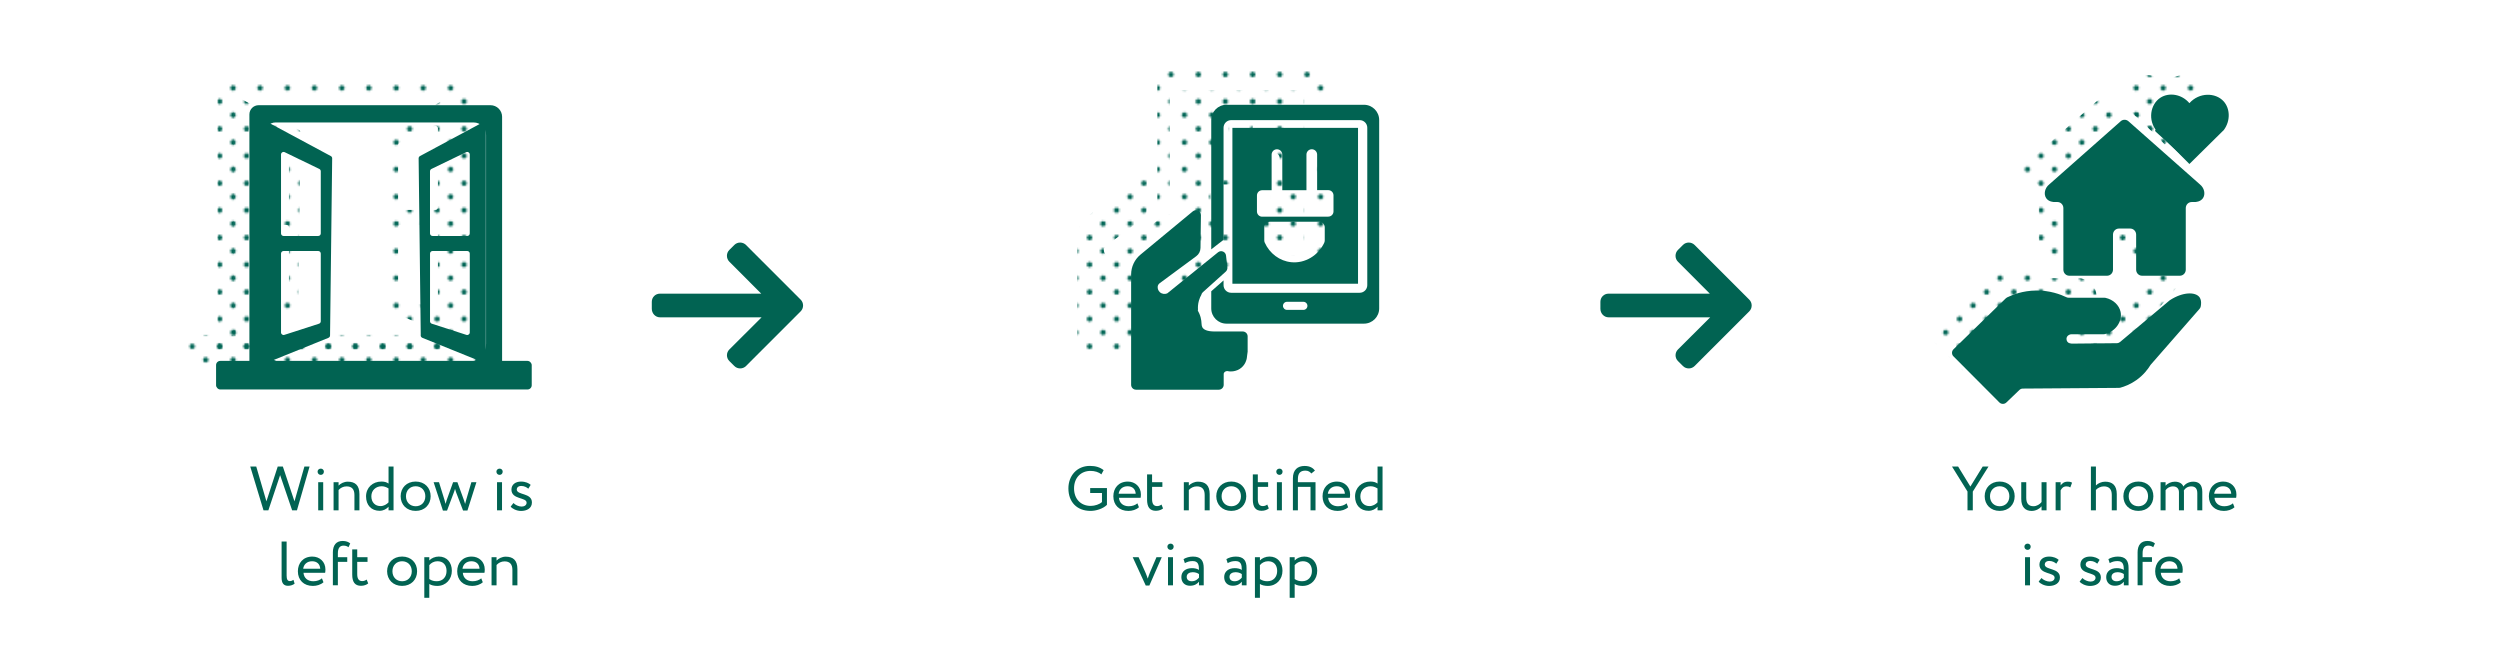 <?xml version="1.0" encoding="UTF-8"?>
<svg xmlns="http://www.w3.org/2000/svg" xmlns:xlink="http://www.w3.org/1999/xlink" viewBox="0 0 1000 267">
  <defs>
    <style>
      .cls-1 {
        fill: none;
      }

      .cls-2 {
        fill: #006555;
      }

      .cls-3 {
        fill: url(#Green);
      }

      .cls-4 {
        fill: #016352;
      }
    </style>
    <pattern id="Green" x="0" y="0" width="28.8" height="28.8" patternTransform="translate(-1720.11 -5584.38) scale(.75)" patternUnits="userSpaceOnUse" viewBox="0 0 28.8 28.8">
      <g>
        <rect class="cls-1" width="28.8" height="28.8"/>
        <g>
          <path class="cls-2" d="M25.2,26.64c.8,0,1.44-.64,1.44-1.44s-.64-1.44-1.44-1.44-1.44.64-1.44,1.44.64,1.44,1.44,1.44Z"/>
          <path class="cls-2" d="M10.8,26.64c.8,0,1.44-.64,1.44-1.44s-.65-1.44-1.44-1.44-1.44.64-1.44,1.44.64,1.44,1.44,1.44Z"/>
          <path class="cls-2" d="M25.2,12.24c.8,0,1.44-.65,1.44-1.44s-.64-1.44-1.44-1.44-1.44.64-1.44,1.44.64,1.44,1.44,1.44Z"/>
          <path class="cls-2" d="M10.8,12.24c.8,0,1.44-.65,1.44-1.44s-.65-1.44-1.44-1.44-1.44.64-1.44,1.44.64,1.44,1.44,1.44Z"/>
          <path class="cls-2" d="M3.6,19.44c.79,0,1.44-.64,1.44-1.44s-.65-1.44-1.44-1.44-1.44.64-1.44,1.44.64,1.44,1.44,1.44Z"/>
          <path class="cls-2" d="M18,19.44c.79,0,1.44-.64,1.44-1.44s-.65-1.44-1.44-1.44-1.44.64-1.44,1.44.64,1.44,1.44,1.44Z"/>
          <path class="cls-2" d="M3.6,5.04c.79,0,1.44-.64,1.44-1.44s-.65-1.44-1.44-1.44-1.44.64-1.44,1.44.64,1.44,1.44,1.44Z"/>
          <path class="cls-2" d="M18,5.04c.79,0,1.44-.64,1.44-1.44s-.65-1.44-1.44-1.44-1.44.64-1.44,1.44.64,1.44,1.44,1.44Z"/>
        </g>
      </g>
    </pattern>
  </defs>
  <g id="text">
    <g>
      <path class="cls-4" d="M118.8,204.12h-1.95l-4.8-14.07-4.7,14.07h-1.95l-5.3-17.5h2.4l4.07,13.92,4.52-13.92h2.05l4.65,13.92,3.97-13.92h2.07l-5.05,17.5Z"/>
      <path class="cls-4" d="M128.33,187.45c.62,0,1.23.47,1.23,1.2,0,.83-.6,1.3-1.23,1.3-.7,0-1.3-.47-1.3-1.3,0-.72.6-1.2,1.3-1.2ZM127.28,192.87h2v11.25h-2v-11.25Z"/>
      <path class="cls-4" d="M133.43,192.87h2v1.37c.77-.85,2.2-1.57,3.67-1.57,2.92,0,4.67,1.42,4.67,4.95v6.5h-2v-6.12c0-2.35-1.07-3.45-3.17-3.45-1.27,0-2.45.62-3.17,1.45v8.12h-2v-11.25Z"/>
      <path class="cls-4" d="M155.41,202.7c-.82.9-2.05,1.62-3.57,1.62-3.3,0-5.42-2.27-5.42-5.75s2.6-5.95,6.15-5.95c1.2,0,2.07.25,2.85.8v-6.8h2v17.5h-2v-1.42ZM155.41,200.95v-5.57c-.95-.6-1.85-.88-2.77-.88-2.22,0-4.1,1.55-4.1,4.02s1.57,3.92,3.67,3.92c1.3,0,2.5-.72,3.2-1.5Z"/>
      <path class="cls-4" d="M166.26,192.62c3.6,0,6,2.5,6,5.87s-2.4,5.87-6,5.87-6-2.5-6-5.87,2.4-5.87,6-5.87ZM166.26,202.5c2.25,0,3.87-1.6,3.87-4s-1.62-4-3.87-4-3.87,1.62-3.87,4,1.62,4,3.87,4Z"/>
      <path class="cls-4" d="M186.98,204.22h-1.75l-2.8-7.32c-.17-.45-.3-.9-.42-1.37-.15.52-.27.97-.47,1.45l-2.72,7.25h-1.65l-3.72-11.35h2.15l2.2,7.1c.17.55.27,1.05.42,1.58.15-.5.25-.95.47-1.58l2.55-7.1h1.72l2.57,7.07c.2.52.35,1.07.52,1.62.12-.57.27-1.15.45-1.72l2.05-6.97h2.02l-3.6,11.35Z"/>
      <path class="cls-4" d="M199.86,187.45c.62,0,1.22.47,1.22,1.2,0,.83-.6,1.3-1.22,1.3-.7,0-1.3-.47-1.3-1.3,0-.72.6-1.2,1.3-1.2ZM198.81,192.87h2v11.25h-2v-11.25Z"/>
      <path class="cls-4" d="M204.58,195.8c0-1.97,1.6-3.17,3.82-3.17,1.85,0,3.2.67,3.87,1.32l-.95,1.53c-.67-.6-1.65-1.1-2.82-1.1s-1.8.65-1.8,1.4c0,2.37,6.07,1.25,6.07,5.2,0,2.38-2.1,3.4-4.35,3.4-1.82,0-3.62-.95-4.15-1.75l1.12-1.42c.65.75,2.12,1.42,3.25,1.42,1.05,0,2-.52,2-1.55,0-2.27-6.07-1.15-6.07-5.27Z"/>
      <path class="cls-4" d="M112.65,216.62h2v13.6c0,1.53.37,2.22,1.32,2.22.55,0,1.05-.25,1.42-.5l.45,1.53c-.6.47-1.48.85-2.65.85-1.7,0-2.55-1.03-2.55-3.2v-14.5Z"/>
      <path class="cls-4" d="M129.39,232.9c-1.1,1-2.72,1.47-4.22,1.47-3.65,0-6.02-2.32-6.02-5.87,0-3.27,2.1-5.87,5.8-5.87,2.9,0,5.22,2.05,5.22,5.15,0,.55-.05,1-.12,1.35h-8.65c.17,2.12,1.72,3.37,3.92,3.37,1.45,0,2.72-.5,3.45-1.17l.62,1.58ZM121.27,227.5h6.82c-.1-1.85-1.3-3-3.25-3-2.05,0-3.35,1.28-3.57,3Z"/>
      <path class="cls-4" d="M133.14,221.05c0-3.12,1.45-4.67,3.95-4.67,1.35,0,2.42.45,3,1l-.7,1.52c-.47-.4-1.12-.65-1.97-.65-1.42,0-2.27.92-2.27,3.02v1.6h3.75v1.87h-3.75v9.37h-2v-13.07Z"/>
      <path class="cls-4" d="M140.89,219.75h2v3.12h4.12v1.87h-4.12v4.9c0,1.77.57,2.8,2,2.8.77,0,1.37-.32,1.77-.62l.62,1.55c-.6.5-1.62.95-2.87.95-2.52,0-3.52-1.6-3.52-4.47v-10.1Z"/>
      <path class="cls-4" d="M160.84,222.62c3.6,0,6,2.5,6,5.87s-2.4,5.87-6,5.87-6-2.5-6-5.87,2.4-5.87,6-5.87ZM160.84,232.5c2.25,0,3.87-1.6,3.87-4s-1.62-4-3.87-4-3.87,1.62-3.87,4,1.62,4,3.87,4Z"/>
      <path class="cls-4" d="M169.72,222.87h2v1.32c.77-.9,2.27-1.57,3.82-1.57,3.2,0,5.2,2.37,5.2,5.7s-2.32,6.05-5.85,6.05c-1.2,0-2.37-.25-3.17-.77v5.52h-2v-16.25ZM171.72,226.05v5.57c1,.67,1.92.87,3,.87,2.4,0,3.9-1.72,3.9-4.1s-1.32-3.9-3.65-3.9c-1.32,0-2.55.67-3.25,1.55Z"/>
      <path class="cls-4" d="M193.12,232.9c-1.1,1-2.72,1.47-4.22,1.47-3.65,0-6.02-2.32-6.02-5.87,0-3.27,2.1-5.87,5.8-5.87,2.9,0,5.22,2.05,5.22,5.15,0,.55-.05,1-.12,1.35h-8.65c.17,2.12,1.72,3.37,3.92,3.37,1.45,0,2.72-.5,3.45-1.17l.62,1.58ZM184.99,227.5h6.82c-.1-1.85-1.3-3-3.25-3-2.05,0-3.35,1.28-3.57,3Z"/>
      <path class="cls-4" d="M196.62,222.87h2v1.37c.77-.85,2.2-1.57,3.67-1.57,2.92,0,4.67,1.42,4.67,4.95v6.5h-2v-6.12c0-2.35-1.07-3.45-3.17-3.45-1.27,0-2.45.62-3.17,1.45v8.12h-2v-11.25Z"/>
    </g>
    <g>
      <path class="cls-4" d="M436.06,195.22h6.72v6.72c-1.55,1.55-4.37,2.42-6.55,2.42-5.45,0-8.87-3.55-8.87-9,0-5.02,3.37-9,8.6-9,2.37,0,4.07.58,5.5,1.7l-.92,1.7c-1.02-.92-2.65-1.4-4.32-1.4-3.9,0-6.6,2.77-6.6,7s2.7,7,6.67,7c1.65,0,3.57-.65,4.5-1.55v-3.6h-4.72v-2Z"/>
      <path class="cls-4" d="M455.58,202.9c-1.1,1-2.72,1.47-4.22,1.47-3.65,0-6.02-2.32-6.02-5.87,0-3.27,2.1-5.87,5.8-5.87,2.9,0,5.22,2.05,5.22,5.15,0,.55-.05,1-.12,1.35h-8.65c.17,2.12,1.72,3.37,3.92,3.37,1.45,0,2.72-.5,3.45-1.17l.62,1.58ZM447.46,197.5h6.82c-.1-1.85-1.3-3-3.25-3-2.05,0-3.35,1.28-3.57,3Z"/>
      <path class="cls-4" d="M458.83,189.75h2v3.12h4.12v1.87h-4.12v4.9c0,1.77.57,2.8,2,2.8.77,0,1.37-.32,1.77-.62l.62,1.55c-.6.5-1.62.95-2.87.95-2.52,0-3.52-1.6-3.52-4.47v-10.1Z"/>
      <path class="cls-4" d="M473.53,192.87h2v1.37c.77-.85,2.2-1.57,3.67-1.57,2.92,0,4.67,1.42,4.67,4.95v6.5h-2v-6.12c0-2.35-1.07-3.45-3.17-3.45-1.27,0-2.45.62-3.17,1.45v8.12h-2v-11.25Z"/>
      <path class="cls-4" d="M492.51,192.62c3.6,0,6,2.5,6,5.87s-2.4,5.87-6,5.87-6-2.5-6-5.87,2.4-5.87,6-5.87ZM492.51,202.5c2.25,0,3.87-1.6,3.87-4s-1.62-4-3.87-4-3.87,1.62-3.87,4,1.62,4,3.87,4Z"/>
      <path class="cls-4" d="M501.13,189.75h2v3.12h4.12v1.87h-4.12v4.9c0,1.77.57,2.8,2,2.8.78,0,1.38-.32,1.77-.62l.62,1.55c-.6.5-1.62.95-2.87.95-2.52,0-3.52-1.6-3.52-4.47v-10.1Z"/>
      <path class="cls-4" d="M511.81,187.45c.62,0,1.22.47,1.22,1.2,0,.83-.6,1.3-1.22,1.3-.7,0-1.3-.47-1.3-1.3,0-.72.6-1.2,1.3-1.2ZM510.76,192.87h2v11.25h-2v-11.25Z"/>
      <path class="cls-4" d="M524.21,194.75h-5.05v9.37h-2v-12.77c0-3.42,1.87-4.97,4.7-4.97,2.22,0,3.42.92,4.12,1.85l-1.45,1.17c-.47-.62-1.22-1.15-2.35-1.15-1.92,0-3.02.92-3.02,3.32v1.3h7.05v11.25h-2v-9.37Z"/>
      <path class="cls-4" d="M539.26,202.9c-1.1,1-2.72,1.47-4.22,1.47-3.65,0-6.02-2.32-6.02-5.87,0-3.27,2.1-5.87,5.8-5.87,2.9,0,5.22,2.05,5.22,5.15,0,.55-.05,1-.12,1.35h-8.65c.18,2.12,1.72,3.37,3.92,3.37,1.45,0,2.72-.5,3.45-1.17l.62,1.58ZM531.13,197.5h6.82c-.1-1.85-1.3-3-3.25-3-2.05,0-3.35,1.28-3.57,3Z"/>
      <path class="cls-4" d="M551.01,202.7c-.83.9-2.05,1.62-3.57,1.62-3.3,0-5.42-2.27-5.42-5.75s2.6-5.95,6.15-5.95c1.2,0,2.07.25,2.85.8v-6.8h2v17.5h-2v-1.42ZM551.01,200.95v-5.57c-.95-.6-1.85-.88-2.77-.88-2.22,0-4.1,1.55-4.1,4.02s1.58,3.92,3.67,3.92c1.3,0,2.5-.72,3.2-1.5Z"/>
      <path class="cls-4" d="M459.75,234.22h-1.45l-5.22-11.35h2.35l2.72,6.07c.32.72.67,1.67.95,2.5.25-.82.6-1.8.92-2.55l2.57-6.02h2.12l-4.97,11.35Z"/>
      <path class="cls-4" d="M468.25,217.45c.62,0,1.22.47,1.22,1.2,0,.83-.6,1.3-1.22,1.3-.7,0-1.3-.47-1.3-1.3,0-.72.6-1.2,1.3-1.2ZM467.2,222.87h2v11.25h-2v-11.25Z"/>
      <path class="cls-4" d="M473.42,223.65c1-.62,2.35-1.02,3.75-1.02,3.2,0,4.32,1.67,4.32,4.6v6.9h-1.9v-1.45c-.67.85-1.75,1.62-3.6,1.62-2.05,0-3.45-1.3-3.45-3.47,0-2.3,1.82-3.57,4.25-3.57.88,0,2.05.17,2.8.72,0-2.1-.32-3.55-2.55-3.55-1.37,0-2.2.35-3.1.82l-.52-1.6ZM479.6,231.05v-1.42c-.7-.5-1.55-.75-2.52-.75-1.2,0-2.4.55-2.4,1.85,0,1.08.73,1.77,2.02,1.77,1.47,0,2.32-.77,2.9-1.45Z"/>
      <path class="cls-4" d="M490.55,223.65c1-.62,2.35-1.02,3.75-1.02,3.2,0,4.32,1.67,4.32,4.6v6.9h-1.9v-1.45c-.67.85-1.75,1.62-3.6,1.62-2.05,0-3.45-1.3-3.45-3.47,0-2.3,1.82-3.57,4.25-3.57.88,0,2.05.17,2.8.72,0-2.1-.32-3.55-2.55-3.55-1.37,0-2.2.35-3.1.82l-.52-1.6ZM496.72,231.05v-1.42c-.7-.5-1.55-.75-2.52-.75-1.2,0-2.4.55-2.4,1.85,0,1.08.73,1.77,2.02,1.77,1.47,0,2.32-.77,2.9-1.45Z"/>
      <path class="cls-4" d="M501.97,222.87h2v1.32c.78-.9,2.27-1.57,3.82-1.57,3.2,0,5.2,2.37,5.2,5.7s-2.33,6.05-5.85,6.05c-1.2,0-2.38-.25-3.17-.77v5.52h-2v-16.25ZM503.97,226.05v5.57c1,.67,1.92.87,3,.87,2.4,0,3.9-1.72,3.9-4.1s-1.32-3.9-3.65-3.9c-1.32,0-2.55.67-3.25,1.55Z"/>
      <path class="cls-4" d="M515.87,222.87h2v1.32c.78-.9,2.27-1.57,3.82-1.57,3.2,0,5.2,2.37,5.2,5.7s-2.33,6.05-5.85,6.05c-1.2,0-2.38-.25-3.17-.77v5.52h-2v-16.25ZM517.87,226.05v5.57c1,.67,1.92.87,3,.87,2.4,0,3.9-1.72,3.9-4.1s-1.32-3.9-3.65-3.9c-1.32,0-2.55.67-3.25,1.55Z"/>
    </g>
    <g>
      <path class="cls-4" d="M789.12,196.62v7.5h-2.12v-7.5l-6.2-10h2.45l4.9,8,4.92-8h2.33l-6.27,10Z"/>
      <path class="cls-4" d="M799.87,192.62c3.6,0,6,2.5,6,5.87s-2.4,5.87-6,5.87-6-2.5-6-5.87,2.4-5.87,6-5.87ZM799.87,202.5c2.25,0,3.87-1.6,3.87-4s-1.62-4-3.87-4-3.87,1.62-3.87,4,1.62,4,3.87,4Z"/>
      <path class="cls-4" d="M818.62,204.12h-2v-1.6c-.78.95-2.2,1.85-3.97,1.85-2.5,0-4.15-1.5-4.15-4.8v-6.7h2v6.25c0,2.12.85,3.37,2.9,3.37,1.3,0,2.52-.77,3.22-1.67v-7.95h2v11.25Z"/>
      <path class="cls-4" d="M822.25,192.87h2v1.32c.58-.85,1.4-1.52,2.82-1.52.92,0,1.38.15,1.75.42l-.7,1.88c-.55-.33-.85-.42-1.52-.42-1.3,0-1.92.77-2.35,1.6v7.97h-2v-11.25Z"/>
      <path class="cls-4" d="M836.37,186.62h2v7.55c.83-.85,2.25-1.5,3.67-1.5,2.92,0,4.67,1.47,4.67,5v6.45h-2v-6.17c0-2.25-1.07-3.4-3.15-3.4-1.25,0-2.5.62-3.2,1.42v8.15h-2v-17.5Z"/>
      <path class="cls-4" d="M855.35,192.62c3.6,0,6,2.5,6,5.87s-2.4,5.87-6,5.87-6-2.5-6-5.87,2.4-5.87,6-5.87ZM855.35,202.5c2.25,0,3.87-1.6,3.87-4s-1.62-4-3.87-4-3.87,1.62-3.87,4,1.62,4,3.87,4Z"/>
      <path class="cls-4" d="M880.92,204.12h-2v-6.82c0-1.85-.8-2.75-2.42-2.75-1.35,0-2.42.7-2.95,1.62.03.2.03.55.03.8v7.15h-2v-7.25c0-1.38-.82-2.32-2.4-2.32-1.3,0-2.37.7-2.95,1.52v8.05h-2v-11.25h2v1.42c.83-.98,2.27-1.62,3.72-1.62,1.75,0,2.97.77,3.4,1.95.8-1.15,2.25-1.95,3.95-1.95,2.08,0,3.62,1,3.62,4.07v7.37Z"/>
      <path class="cls-4" d="M893.79,202.9c-1.1,1-2.72,1.47-4.22,1.47-3.65,0-6.02-2.32-6.02-5.87,0-3.27,2.1-5.87,5.8-5.87,2.9,0,5.22,2.05,5.22,5.15,0,.55-.05,1-.12,1.35h-8.65c.18,2.12,1.72,3.37,3.92,3.37,1.45,0,2.72-.5,3.45-1.17l.62,1.58ZM885.67,197.5h6.82c-.1-1.85-1.3-3-3.25-3-2.05,0-3.35,1.28-3.57,3Z"/>
      <path class="cls-4" d="M811.06,217.45c.62,0,1.22.47,1.22,1.2,0,.83-.6,1.3-1.22,1.3-.7,0-1.3-.47-1.3-1.3,0-.72.6-1.2,1.3-1.2ZM810.01,222.87h2v11.25h-2v-11.25Z"/>
      <path class="cls-4" d="M815.78,225.8c0-1.97,1.6-3.17,3.82-3.17,1.85,0,3.2.67,3.87,1.32l-.95,1.53c-.67-.6-1.65-1.1-2.82-1.1s-1.8.65-1.8,1.4c0,2.37,6.07,1.25,6.07,5.2,0,2.38-2.1,3.4-4.35,3.4-1.82,0-3.62-.95-4.15-1.75l1.12-1.42c.65.75,2.12,1.42,3.25,1.42,1.05,0,2-.52,2-1.55,0-2.27-6.07-1.15-6.07-5.27Z"/>
      <path class="cls-4" d="M832.16,225.8c0-1.97,1.6-3.17,3.82-3.17,1.85,0,3.2.67,3.87,1.32l-.95,1.53c-.67-.6-1.65-1.1-2.82-1.1s-1.8.65-1.8,1.4c0,2.37,6.07,1.25,6.07,5.2,0,2.38-2.1,3.4-4.35,3.4-1.82,0-3.62-.95-4.15-1.75l1.12-1.42c.65.75,2.12,1.42,3.25,1.42,1.05,0,2-.52,2-1.55,0-2.27-6.07-1.15-6.07-5.27Z"/>
      <path class="cls-4" d="M843.36,223.65c1-.62,2.35-1.02,3.75-1.02,3.2,0,4.32,1.67,4.32,4.6v6.9h-1.9v-1.45c-.67.85-1.75,1.62-3.6,1.62-2.05,0-3.45-1.3-3.45-3.47,0-2.3,1.82-3.57,4.25-3.57.87,0,2.05.17,2.8.72,0-2.1-.33-3.55-2.55-3.55-1.38,0-2.2.35-3.1.82l-.52-1.6ZM849.53,231.05v-1.42c-.7-.5-1.55-.75-2.52-.75-1.2,0-2.4.55-2.4,1.85,0,1.08.72,1.77,2.02,1.77,1.47,0,2.33-.77,2.9-1.45Z"/>
      <path class="cls-4" d="M855.03,221.05c0-3.12,1.45-4.67,3.95-4.67,1.35,0,2.42.45,3,1l-.7,1.52c-.47-.4-1.12-.65-1.97-.65-1.42,0-2.27.92-2.27,3.02v1.6h3.75v1.87h-3.75v9.37h-2v-13.07Z"/>
      <path class="cls-4" d="M872.31,232.9c-1.1,1-2.72,1.47-4.22,1.47-3.65,0-6.02-2.32-6.02-5.87,0-3.27,2.1-5.87,5.8-5.87,2.9,0,5.22,2.05,5.22,5.15,0,.55-.05,1-.12,1.35h-8.65c.18,2.12,1.72,3.37,3.92,3.37,1.45,0,2.72-.5,3.45-1.17l.62,1.58ZM864.18,227.5h6.82c-.1-1.85-1.3-3-3.25-3-2.05,0-3.35,1.28-3.57,3Z"/>
    </g>
  </g>
  <g id="icons_dots">
    <g>
      <path class="cls-3" d="M459.41,115.98c-.54-.95-.14-1.89-.71-3.99-.32-1.17-.78-2.07-1.1-2.63,0-.07,0-.15.01-.24,0-.08.02-.16.04-.24-.06-.86-.03-2.12.38-3.56.27-.96.64-1.74.98-2.33.03-.14.09-.34.22-.56.1-.17.23-.33.38-.46l9.15-8.23c.47-.42.71-1.05.64-1.68l-.53-4.75c-.17-1.54-1.98-2.29-3.19-1.31l-20.26,16.39c-1.01.48-2.21.31-3.02-.43-.61-.56-.92-1.37-.87-2.18.04-.56.34-1.07.8-1.41,4.88-3.6,9.75-7.2,14.63-10.8,1.06-.78,1.69-2.01,1.7-3.32l.17-13.1c.02-1.67-1.93-2.61-3.22-1.54l-20.96,17.33c-2.37,1.96-3.74,4.88-3.74,7.96v44.11c0,1.08.88,1.96,1.96,1.96h33.11c1.08,0,1.96-.88,1.96-1.96v-4.05c-.02-.19-.02-.55.21-.87.36-.52,1.15-.73,1.93-.46.42.05,2.94.29,5.03-1.54,1.58-1.39,1.97-3.15,2.07-3.71.05-.4.1-.81.15-1.22.06-.47.13-.94.19-1.4v-6.12c0-1.08-.88-1.96-1.96-1.96h-10.97c-3.49.04-4.72-.85-5.2-1.68Z"/>
      <path class="cls-3" d="M462.95,101.6v6.86c0,3.36,2.73,6.09,6.09,6.09h54.99c3.36,0,6.09-2.73,6.09-6.09V33.1c0-3.36-2.73-6.09-6.09-6.09h-54.99c-3.36,0-6.09,2.73-6.09,6.09v51.74M499.8,109.05h-6.54c-.89,0-1.62-.72-1.62-1.62s.72-1.62,1.62-1.62h6.54c.89,0,1.62.72,1.62,1.62s-.72,1.62-1.62,1.62ZM462.95,84.83l4.92-3.82v-44.83c0-1.68,1.36-3.04,3.04-3.04h51.41c1.68,0,3.04,1.36,3.04,3.04v62.98c0,1.68-1.36,3.04-3.04,3.04h-51.41c-1.68,0-3.04-1.36-3.04-3.04v-1.9l-4.92,4.34"/>
      <path class="cls-3" d="M471.41,36.25v62.33h50.25v-62.33h-50.25ZM508.18,82.14c-2.42,5.23-7.78,8.38-13.24,7.83-4.59-.46-8.63-3.48-10.58-7.83-.13-.28-.19-.59-.19-.91v-5.15c0-1.27,1.02-2.29,2.29-2.29h19.61c1.27-.01,2.29,1.01,2.29,2.28v5.14c0,.32-.06.64-.19.93ZM509.75,71.75l-26.42.02c-1.15,0-2.09-.93-2.09-2.09v-6.41c0-1.15.93-2.09,2.09-2.09h3.78s0-14.24,0-14.24c0-1.18.95-2.14,2.13-2.14s2.14.95,2.14,2.13v14.23s9.66,0,9.66,0v-14.23c0-1.18.95-2.14,2.13-2.14s2.14.95,2.14,2.13v14.23s4.46,0,4.46,0c1.15,0,2.09.93,2.09,2.09v6.41c0,1.15-.93,2.09-2.09,2.09Z"/>
    </g>
    <g>
      <path class="cls-3" d="M865.96,33.48c-3.06-3.66-8.2-4.41-11.62-2.17-4.02,2.62-5.11,8.98-1.45,13.34,4.36,4.39,8.72,8.77,13.07,13.16l13.79-13.62c2.71-3.7,2.5-8.58-.1-11.45-3.22-3.56-9.78-3.67-13.69.74Z"/>
      <path class="cls-3" d="M771.58,134.75l18.34,18.42c.77.78,2.03.79,2.82.03l5.21-5c.37-.36.86-.56,1.38-.56l38.47-.28c.17,0,.34-.02.51-.07,1.62-.44,3.96-1.3,6.39-3.01,2.9-2.04,4.65-4.41,5.59-5.93.06-.09.12-.17.18-.25l19.56-22.38c.24-.28.4-.63.47-.99.42-2.3-.31-3.38-.54-3.67-1.65-2.14-6.6-2.15-11.78,1.2-.08.05-.16.11-.23.17-6.58,5.53-13.16,11.05-19.74,16.58-.36.3-.81.47-1.27.47l-18.19.18c-.82,0-1.61-.46-1.86-1.24-.06-.19-.1-.38-.1-.58,0-.09,0-.18.01-.27.11-.97,1.01-1.65,1.98-1.65h12.78c.16,0,.32-.02.47-.05,4.49-1.04,7.16-5.23,6.4-8.89-.56-2.71-2.95-4.95-6.03-5.63-.15-.03-.3-.05-.45-.05h-14.31c-.31,0-.61-.07-.88-.2-2.32-1.11-6.61-2.76-12.18-2.68-5.27.07-9.32,1.66-11.55,2.75-.19.09-.36.22-.51.36-6.97,6.79-13.95,13.59-20.92,20.38-.8.78-.81,2.06-.02,2.86Z"/>
      <g>
        <path class="cls-3" d="M838.46,40.71c.89-.79,2.22-.79,3.11,0,9.52,8.41,19.04,16.83,28.56,25.24,1.85,1.47,2.28,3.92,1.28,5.47-1.02,1.58-3.1,1.6-3.27,1.6h-1.27c-1.31,0-2.37,1.08-2.37,2.42v24.64c0,1.33-1.06,2.42-2.37,2.42h-15.11c-1.31,0-2.37-1.08-2.37-2.42v-14.03c0-1.33-1.06-2.42-2.37-2.42h-4.52c-1.31,0-2.37,1.08-2.37,2.42v14.03c0,1.33-1.06,2.42-2.37,2.42h-15.11c-1.31,0-2.37-1.08-2.37-2.42v-24.64c0-1.33-1.06-2.42-2.37-2.42h-1.27c-.17,0-2.25-.02-3.27-1.6-1-1.56-.57-4,1.28-5.47,9.52-8.41,19.04-16.83,28.56-25.24Z"/>
        <path class="cls-3" d="M852.41,44.82l12.9,11.81c.33.3.86.07.86-.38v-10.09c0-1.23-1-2.23-2.23-2.23h-11.18c-.47,0-.69.57-.35.89Z"/>
      </g>
    </g>
    <g>
      <rect class="cls-3" x="73.69" y="133.94" width="126.26" height="11.43" rx="1.67" ry="1.67"/>
      <path class="cls-3" d="M87.02,35.36v104.29h101.08V36.3c0-2.56-2.08-4.64-4.64-4.64h-92.75c-2.04,0-3.69,1.65-3.69,3.69ZM174.26,134.47h-73.96c-3.74,0-6.77-3.03-6.77-6.77V42.47c0-2.16,1.75-3.91,3.91-3.91h79.27c2.75,0,4.98,2.23,4.98,4.98v83.49c0,4.1-3.33,7.43-7.43,7.43Z"/>
      <path class="cls-3" d="M93.27,39.59v93.86c0,.73.74,1.22,1.42.95l23.96-9.69c.38-.16.64-.52.64-.94l.85-70.85c0-.38-.2-.73-.54-.91l-24.8-13.32c-.69-.37-1.52.12-1.52.9ZM114.87,119.06l-13.84,4.47c-.67.22-1.35-.28-1.35-.97v-31.56c0-.57.46-1.02,1.03-1.02h13.84c.57,0,1.03.46,1.03,1.02v27.09c0,.44-.29.84-.71.97ZM114.55,83.98h-13.84c-.57,0-1.03-.46-1.03-1.02v-31.58c0-.76.8-1.25,1.48-.92l13.84,6.7c.35.17.58.53.58.92v24.87c0,.57-.46,1.02-1.03,1.02Z"/>
      <path class="cls-3" d="M181.58,39.59v93.86c0,.73-.74,1.22-1.42.95l-23.96-9.69c-.38-.16-.64-.52-.64-.94l-.85-70.85c0-.38.2-.73.54-.91l24.8-13.32c.69-.37,1.52.12,1.52.9ZM159.98,119.06l13.84,4.47c.67.22,1.35-.28,1.35-.97v-31.56c0-.57-.46-1.02-1.03-1.02h-13.84c-.57,0-1.03.46-1.03,1.02v27.09c0,.44.29.84.71.97ZM160.3,83.98h13.84c.57,0,1.03-.46,1.03-1.02v-31.58c0-.76-.8-1.25-1.48-.92l-13.84,6.7c-.35.17-.58.53-.58.92v24.87c0,.57.46,1.02,1.03,1.02Z"/>
    </g>
  </g>
  <g id="icon_solid">
    <path class="cls-4" d="M320.25,119.84l-21.85-21.85c-.62-.62-1.46-.97-2.34-.97s-1.72.34-2.34.97l-1.98,1.98c-.62.62-.97,1.45-.97,2.34s.34,1.75.97,2.37l12.75,12.78h-40.5c-1.83,0-3.27,1.43-3.27,3.26v2.81c0,1.83,1.44,3.4,3.27,3.4h40.65l-12.89,12.85c-.62.62-.97,1.43-.97,2.32s.34,1.71.97,2.33l1.98,1.98c.62.62,1.45.96,2.34.96s1.72-.34,2.34-.97l21.85-21.85c.63-.63.97-1.46.97-2.35,0-.89-.34-1.73-.97-2.35Z"/>
    <path class="cls-4" d="M699.69,119.84l-21.85-21.85c-.62-.62-1.46-.97-2.34-.97s-1.72.34-2.34.97l-1.98,1.98c-.62.62-.97,1.45-.97,2.34s.34,1.75.97,2.37l12.75,12.78h-40.5c-1.83,0-3.27,1.43-3.27,3.26v2.81c0,1.83,1.44,3.4,3.27,3.4h40.65l-12.89,12.85c-.62.62-.97,1.43-.97,2.32s.34,1.71.97,2.33l1.98,1.98c.62.62,1.45.96,2.34.96s1.72-.34,2.34-.97l21.85-21.85c.63-.63.97-1.46.97-2.35,0-.89-.34-1.73-.97-2.35Z"/>
    <g>
      <path class="cls-4" d="M480.95,130.89c-.54-.95-.14-1.89-.71-3.99-.32-1.17-.78-2.07-1.1-2.63,0-.07,0-.15.01-.24,0-.08.02-.16.04-.24-.06-.86-.03-2.12.38-3.56.27-.96.64-1.74.98-2.33.03-.14.09-.34.22-.56.1-.17.23-.33.38-.46l9.15-8.23c.47-.42.71-1.05.64-1.68l-.53-4.75c-.17-1.54-1.98-2.29-3.19-1.31l-20.26,16.39c-1.01.48-2.21.31-3.02-.43-.61-.56-.92-1.37-.87-2.18.04-.56.34-1.07.8-1.41,4.88-3.6,9.75-7.2,14.63-10.8,1.06-.78,1.69-2.01,1.7-3.32l.17-13.1c.02-1.67-1.93-2.61-3.22-1.54l-20.96,17.33c-2.37,1.96-3.74,4.88-3.74,7.96v44.11c0,1.08.88,1.96,1.96,1.96h33.11c1.08,0,1.96-.88,1.96-1.96v-4.05c-.02-.19-.02-.55.21-.87.36-.52,1.15-.73,1.93-.46.42.05,2.94.29,5.03-1.54,1.58-1.39,1.97-3.15,2.07-3.71.05-.4.1-.81.15-1.22.06-.47.13-.94.19-1.4v-6.12c0-1.08-.88-1.96-1.96-1.96h-10.97c-3.49.04-4.72-.85-5.2-1.68Z"/>
      <path class="cls-4" d="M484.5,116.51v6.86c0,3.36,2.73,6.09,6.09,6.09h54.99c3.36,0,6.09-2.73,6.09-6.09V48c0-3.36-2.73-6.09-6.09-6.09h-54.99c-3.36,0-6.09,2.73-6.09,6.09v51.74M521.35,123.96h-6.54c-.89,0-1.62-.72-1.62-1.62s.72-1.62,1.62-1.62h6.54c.89,0,1.62.72,1.62,1.62s-.72,1.62-1.62,1.62ZM484.5,99.74l4.92-3.82v-44.83c0-1.68,1.36-3.04,3.04-3.04h51.41c1.68,0,3.04,1.36,3.04,3.04v62.98c0,1.68-1.36,3.04-3.04,3.04h-51.41c-1.68,0-3.04-1.36-3.04-3.04v-1.9l-4.92,4.34"/>
      <path class="cls-4" d="M492.96,51.16v62.33h50.25v-62.33h-50.25ZM529.72,97.05c-2.42,5.23-7.78,8.38-13.24,7.83-4.59-.46-8.63-3.48-10.58-7.83-.13-.28-.19-.59-.19-.91v-5.15c0-1.27,1.02-2.29,2.29-2.29h19.61c1.27-.01,2.29,1.01,2.29,2.28v5.14c0,.32-.06.64-.19.93ZM531.29,86.66l-26.42.02c-1.15,0-2.09-.93-2.09-2.09v-6.41c0-1.15.93-2.09,2.09-2.09h3.78s0-14.24,0-14.24c0-1.18.95-2.14,2.13-2.14s2.14.95,2.14,2.13v14.23s9.66,0,9.66,0v-14.23c0-1.18.95-2.14,2.13-2.14s2.14.95,2.14,2.13v14.23s4.46,0,4.46,0c1.15,0,2.09.93,2.09,2.09v6.41c0,1.15-.93,2.09-2.09,2.09Z"/>
    </g>
    <g>
      <path class="cls-4" d="M875.76,41.27c-3.06-3.66-8.2-4.41-11.62-2.17-4.02,2.62-5.11,8.98-1.45,13.34,4.36,4.39,8.72,8.77,13.07,13.16l13.79-13.62c2.71-3.7,2.5-8.58-.1-11.45-3.22-3.56-9.78-3.67-13.69.74Z"/>
      <path class="cls-4" d="M781.39,142.54l18.34,18.42c.77.78,2.03.79,2.82.03l5.21-5c.37-.36.86-.56,1.38-.56l38.47-.28c.17,0,.34-.02.51-.07,1.62-.44,3.96-1.3,6.39-3.01,2.9-2.04,4.65-4.41,5.59-5.93.06-.09.12-.17.18-.25l19.56-22.38c.24-.28.4-.63.47-.99.42-2.3-.31-3.38-.54-3.67-1.65-2.14-6.6-2.15-11.78,1.2-.08.05-.16.11-.23.17-6.58,5.53-13.16,11.05-19.74,16.58-.36.3-.81.47-1.27.47l-18.19.18c-.82,0-1.61-.46-1.86-1.24-.06-.19-.1-.38-.1-.58,0-.09,0-.18.01-.27.11-.97,1.01-1.65,1.98-1.65h12.78c.16,0,.32-.02.47-.05,4.49-1.04,7.16-5.23,6.4-8.89-.56-2.71-2.95-4.95-6.03-5.63-.15-.03-.3-.05-.45-.05h-14.31c-.31,0-.61-.07-.88-.2-2.32-1.11-6.61-2.76-12.18-2.68-5.27.07-9.32,1.66-11.55,2.75-.19.09-.36.22-.51.36-6.97,6.79-13.95,13.59-20.92,20.38-.8.78-.81,2.06-.02,2.86Z"/>
      <g>
        <path class="cls-4" d="M848.27,48.5c.89-.79,2.22-.79,3.11,0,9.52,8.41,19.04,16.83,28.56,25.24,1.85,1.47,2.28,3.92,1.28,5.47-1.02,1.58-3.1,1.6-3.27,1.6h-1.27c-1.31,0-2.37,1.08-2.37,2.42v24.64c0,1.33-1.06,2.42-2.37,2.42h-15.11c-1.31,0-2.37-1.08-2.37-2.42v-14.03c0-1.33-1.06-2.42-2.37-2.42h-4.52c-1.31,0-2.37,1.08-2.37,2.42v14.03c0,1.33-1.06,2.42-2.37,2.42h-15.11c-1.31,0-2.37-1.08-2.37-2.42v-24.64c0-1.33-1.06-2.42-2.37-2.42h-1.27c-.17,0-2.25-.02-3.27-1.6-1-1.56-.57-4,1.28-5.47,9.52-8.41,19.04-16.83,28.56-25.24Z"/>
        <path class="cls-4" d="M862.22,52.61l12.9,11.81c.33.3.86.07.86-.38v-10.09c0-1.23-1-2.23-2.23-2.23h-11.18c-.47,0-.69.57-.35.89Z"/>
      </g>
    </g>
    <g>
      <rect class="cls-4" x="86.43" y="144.36" width="126.26" height="11.43" rx="1.67" ry="1.67"/>
      <path class="cls-4" d="M99.76,45.78v104.29h101.08V46.72c0-2.56-2.08-4.64-4.64-4.64h-92.75c-2.04,0-3.69,1.65-3.69,3.69ZM186.99,144.89h-73.96c-3.74,0-6.77-3.03-6.77-6.77V52.89c0-2.16,1.75-3.91,3.91-3.91h79.27c2.75,0,4.98,2.23,4.98,4.98v83.49c0,4.1-3.33,7.43-7.43,7.43Z"/>
      <path class="cls-4" d="M106,50.01v93.86c0,.73.74,1.22,1.42.95l23.96-9.69c.38-.16.64-.52.64-.94l.85-70.85c0-.38-.2-.73-.54-.91l-24.8-13.32c-.69-.37-1.52.12-1.52.9ZM127.6,129.48l-13.84,4.47c-.67.22-1.35-.28-1.35-.97v-31.56c0-.57.46-1.02,1.03-1.02h13.84c.57,0,1.03.46,1.03,1.02v27.09c0,.44-.29.84-.71.97ZM127.28,94.4h-13.84c-.57,0-1.03-.46-1.03-1.02v-31.58c0-.76.8-1.25,1.48-.92l13.84,6.7c.35.17.58.53.58.92v24.87c0,.57-.46,1.02-1.03,1.02Z"/>
      <path class="cls-4" d="M194.32,50.01v93.86c0,.73-.74,1.22-1.42.95l-23.96-9.69c-.38-.16-.64-.52-.64-.94l-.85-70.85c0-.38.2-.73.54-.91l24.8-13.32c.69-.37,1.52.12,1.52.9ZM172.72,129.48l13.84,4.47c.67.22,1.35-.28,1.35-.97v-31.56c0-.57-.46-1.02-1.03-1.02h-13.84c-.57,0-1.03.46-1.03,1.02v27.09c0,.44.29.84.71.97ZM173.03,94.4h13.84c.57,0,1.03-.46,1.03-1.02v-31.58c0-.76-.8-1.25-1.48-.92l-13.84,6.7c-.35.17-.58.53-.58.92v24.87c0,.57.46,1.02,1.03,1.02Z"/>
    </g>
  </g>
</svg>
